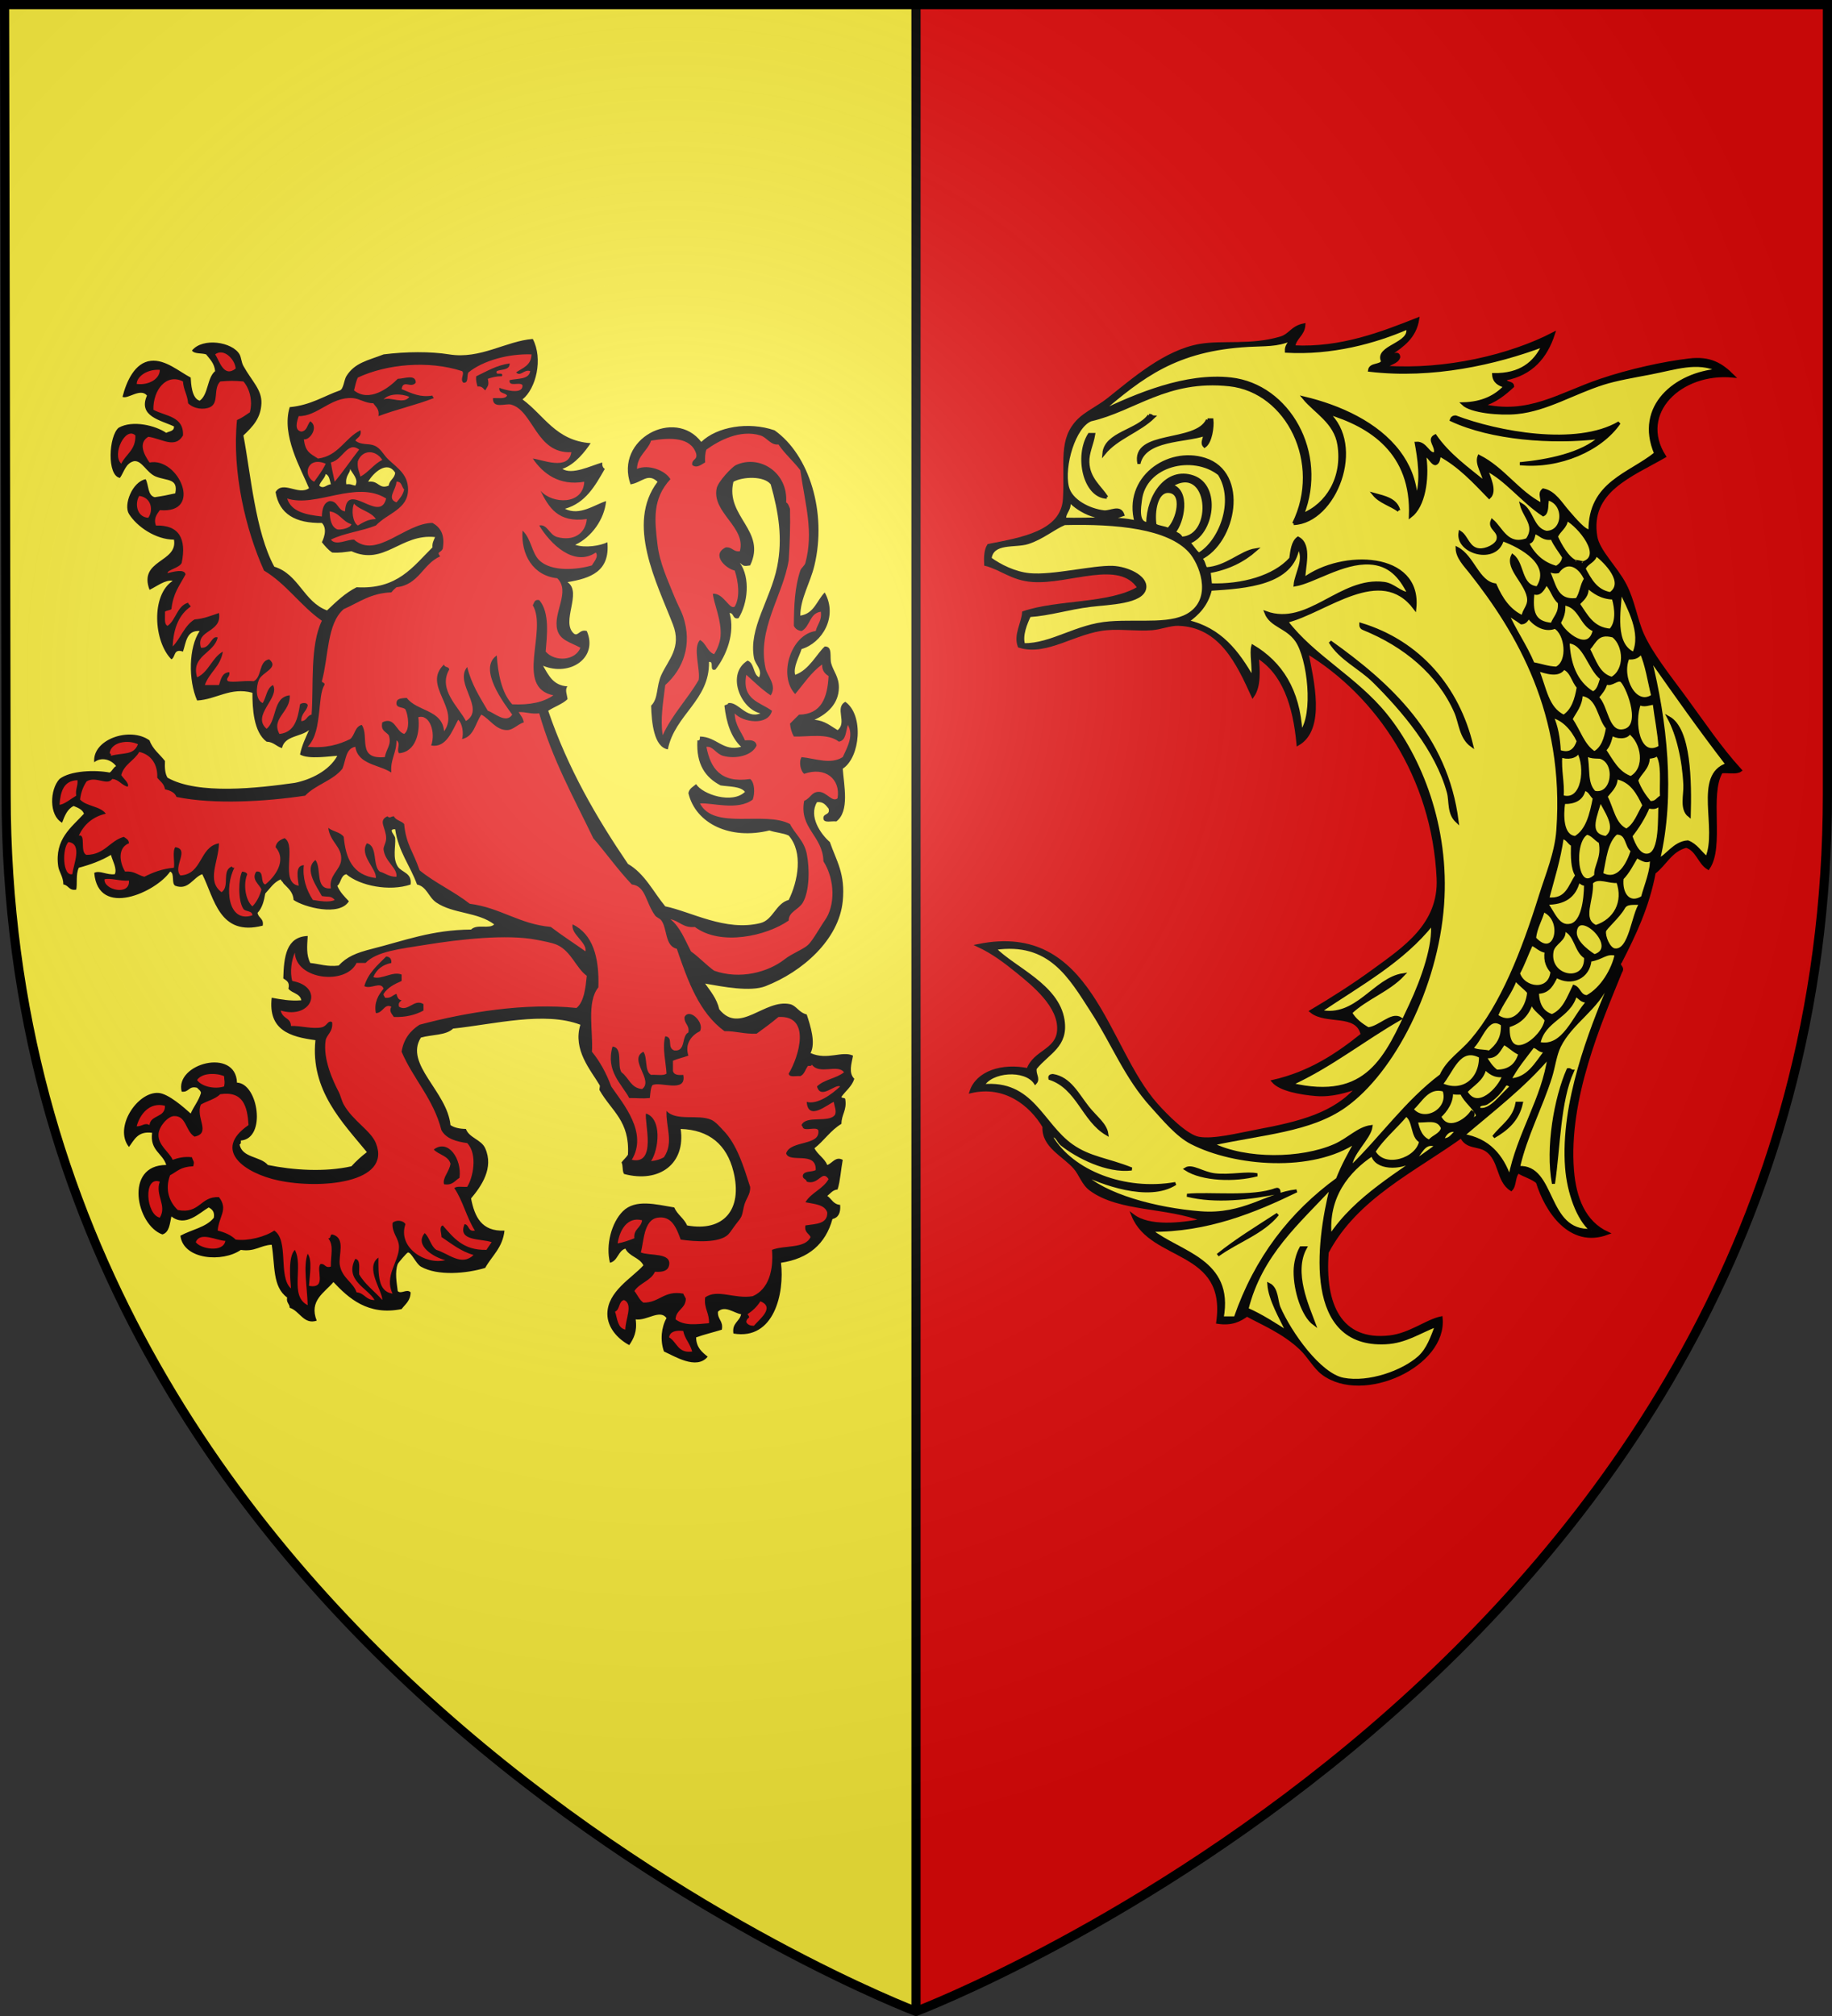 <?xml version="1.0" encoding="utf-8"?>
<!-- Generator: Adobe Illustrator 16.0.3, SVG Export Plug-In . SVG Version: 6.00 Build 0)  -->
<svg version="1.1" xmlns="http://www.w3.org/2000/svg" width="600px" height="660px">
<rect width="100%" height="100%" fill="#333333" stroke="none"/>
<path fill="#E20909" d="M300,658.5c0,0,298.5-113.051,298.5-398.5V1.5H1.5L2,260C2,545.448,300,658.5,300,658.5z"/>
<path fill="#FCEF3C" d="M1.5,1.5L2,260c0,285.448,298,398.5,298,398.5V1.5H1.5z"/>
<path stroke="#000" stroke-width="3" d="M300,1.5v657"/>
<g>
	<path fill="#E20909" d="M178.736,216.135c-4.01-1.846-2.414,4.709,0.313,8.044c5.834,3.354,4.959,4.959-1.021,8.896
		c8.314,31.213,28.746,53.003,33.255,57.759c5.217,5.822,7.497,8.322,18.815,11.96c27.14,6.653,33.797-9.088,33.39-19.345
		c-3-24.75-27.25-5.44-36-21c3.952-0.267,16.824,1.149,17.563-3.375c0.374-2.289-15.5-2.313-14.688-15.5
		c1.223-1.138,12,5.563,13.625,1.25c0.749-1.988-7.616-10.708-4.75-12.5c2.101-1.313,8.625,5.5,11.125,1.313
		c0.938-1.572-10.438-4.375-6.438-14.25c1.401-0.943,6.332,6.358,7.688,5.313c0.819-0.631-1.762-5.236-2.958-12.25
		c-1.109-6.498,9.333-23,8.833-39c-0.521-16.662-7.945-19.226-10.5-19.167c-7.167,0.167-9.736,3.409-9.667,6
		c0.167,6.167,14.038,21.512,3.167,23.167c3.845,5.998,4.167,19.333-3,16c1.167,4.667-0.333,21.667-6,15
		c0.833,10.333-11.568,21.074-14,29c-9-13.167,5.833-28.5,6-34c0.142-4.667-10.125-23.302-11-37c-0.229-3.579,1.167-10,4.333-14.833
		c-1.833-2.5-4.167-2.167-9.417-2.333c-0.083-11.083,9-17.75,22.333-9.167c5.083-3.167,9.84-5.56,16.083-5.583
		c6.699-0.025,20.667,10.104,20.667,29.917c0,19.232-5.417,24.25-5.333,32.167c1.462,2.345,5.188-1.89,8.083-4.583
		c0.333,3.75,0.601,7.869-1.783,9.183c-5.717,3.151-9.138,9.528-8.051,15.151c4.583-0.917,6.587-3.402,10.25-6.75
		c5.5,7.667,2.5,14.167-4.833,20.75c1.858,3.459,11.5,8.333,12.678-2.167c4.905,7-0.428,14.75-3.762,17.5
		c1.5,3.083,3.917,11.333,0.259,11.264c-5.992-0.114-5.042-4.43-8.009-0.764c-4.25,5.25,8.553,21.125,8.5,28.25
		c-0.167,22.5-24.333,36.167-46,30c3.5,8,8.5,20.998,21.125,12.998c11.05-7.145,16.542,2.168,14.208,12.32
		c9.667,1.682,18.5,2.182,10.667,12.516c1.667,6.63-0.273,9.064-6.833,15c-3.5,3.166-2.5,3.666,1.5,9.166
		c1.883,2.589,6.002,3.029,0.667,8.834c5.168,5.592-0.833,17.5-15,20c-1.059,6.396-1.048,16.713-3.833,19.666
		c-8.333,8.834-8.5,2.5-7-1.875c-9.875-5.25-11.904-1.81-9.5,5c-6.357,1.657-10,1.125-6.125,9.75c-4.25,0.395-13,0.069-8.75-12.479
		c0.5-3.521-15.375-5.646-13.875,6.854c-2.375-2.25-8.625-6.854-4.5-11.5c4.938-5.813,8.455-9.012,13.25-13.5
		c-8.25-1.375-4.125-8.125-12.375-4.25c-3.875-10,10.125-17.25,19.409-9.372c8.716,7.497,15.653,3.31,20.278-3.94
		c2.313-4.5,1.188-31-20.563-27.438c1.125,12.375-8.25,16.063-16.188,12.063c9.125-8.75-16.313-31.125-13.313-45.125
		c-7.313-7.438-54.188-0.875-57.25,5.813c-3.333,6.834,8.5,14.5,11.839,28.834c12.661,3.834,12.599,11.479,7.161,20.541
		c-2.625,4.625,3.313,13.313,9.383,14.377c2.902,0.607-11.883,19.498-29.195,4.373c-3.75,1.875-6.375,9-3.938,14.938
		c-2.246,5.027-11.063,4.563-20.625-5.938c-3.688,4.063-6.5,4.563-7.313,11.313c-7.629-3.09-11.746-12.438-12.299-23.57
		c-19.889,5.509-25.389,5.57-26.889,0.259c2.718-4.187,11-1.938,7.625-11.625c-5.813,0.125-9.313,5.938-11.75,3.563
		c-2.875-2.875-3.688-2.063-5.515,2.133c-6.673-0.008-10.048-15.258,3.702-18.633c-1.343-0.905-6.313-7.375-5.938-8.75
		c0.75-3.938-4-3.625-7.125-2.188c-0.063-2.482-2.625-3.875,2.063-8.125c5.313-4,9.612-1.459,17.125,3.875
		c6.688-11.063,2.875-10.75-1.063-12.438c3.459-5.038,12.313-5.75,13.75,0.313c0.563,2.625,5.125,3.188,6.313,7.438
		c2.063,9.5-3.5,9-4,12.188c-3.438,11.188,31.625,14,40.188,8.396c4.563-3.332,4.621-6.394,0-11.1
		c-0.806-0.821-15.688-12.296-12.875-32.107c-6.875-1.563-13.125,0.75-14.188-8.625c3.625-0.25,4.438-1.313,8.5-2.25
		c1.688-6.063-10.75-3.875-2.875-18.063c2.875,6.563,9.063,9.938,13.678,7.511c17.009-10.947,41.038-10.856,57.593-14.468
		c-15.021-6.667-28.504-11.213-31.254-16.963c-2.563-5.188-5.642-17.579-8.207-17.116c-2.06,2.6-2.56,12.412,3.815,18.162
		c-6.057,3.351-13.361,0.798-19.875-2.375c-1.688,2.125-5.313,2.813-0.313,10.313c-14.25,4.688-15.966-6.076-19.625-8.875
		c-7.063,4.5-8.901,12.427-9,14.063c-6.813,3.625-10.938-4.188-16.688-16.25c-2.438,2.375-5.171,3.357-7.938,4.75
		c-2.122-1.677-0.563-2.375-2.188-4.188c-27.063,15.75-24.375,1.688-20.863,2.164c2.805,0.396,5.118-0.604,0.805-7.979
		c-9.5,3.25-11.188,3.5-12.884,8.919c-5.054-1.169-6.179-12.669,5.571-21.169c-3.5-4.688-5.125-4.125-10.601-1.938
		c-2.649-9.813,6.539-12.438,17.664-10.625c2,0.25,5.625-3.875-2.379-7.096c8.816-12.967,16.379,1.283,20.795,8.783
		c5.667,8.5,53.917,7.917,57.333-9.417c-3.668-0.244-5.75,0.083-12.167-0.167c0.538-2.119,1.525-5.197,2.167-8.167
		c-5.917,0.833-6.202,3.448-10.417,4.583c-5.5,1.417-7.943-5.975-8.25-16.167c-2.194-3.368-10.756-1.016-17.917,1.75
		c-1.918-5.997-3.25-14.667,0.917-22.333c-6.361-1.064-6.393,3.564-10.25,8c-2.591-4.372-6.5-15.25,2.583-25.083
		c-3.583,0.667-5.664-0.268-8.75,2.167c1.221-6.145,10.417-8.167,8.417-13.583c-1.832-3.665-7.332-3.415-10.582-5.582
		c-6.417-4.167-5.5-9.417-1.167-12.417c1,4.417,9.083,8.25,11.926,2.251c-1.259-9.168-8.509-7.168-11.259-10.251
		c-3.909-4.513-5.378,0.891-8.917,2.417c-3.083-8.333,1.667-15.167,5.917-14c8.25,2.917,13.19,4.961,13.75-0.333
		c-3.716-3.612-10.833-0.917-8.917-11.5c-6.75,1-9-1.083-2.788-7.08c3.698-2.692,14.288,0.497,14.955,3.997
		c1.333,7.25,5.667,10.583,7.833,5.25c2.25-6.833,4.833-13.417-4-15.75c2.5-0.637,7.212-3.316,12.462,2.839
		c2.864,8.643,11.96,15.169,1.459,22.023c-1.636,9.781,1.75,22.753,5.178,36.144c3.135,10.969,12.577,20.196,23.118,26.283
		c7.73-9.48,22.024-6.125,33.547-18.961c6.387-8.168,0.146-10.064-3.501-8.168c-12.106,5.396-14.293,6.271-28.15,5.104
		c-3.213-1.358-1.458-3.063-2.625-9.043c-7.2,0.148-15.46-3.646-14.071-9.739c8.091,2.301,25.173-2.333,34.946-0.583
		c5.525-5.722,0.42-13.599-7.893-2.951c-1.727,2.212-4.667-4.521-4.667-4.521s-3.059,3.695-4.229,5.834
		c-1.313,0.292-4.084-4.667-4.084-4.667s-1.628,4.296-4.667,5.25c-2.941-6.671-7.876-13.856-6.126-24.211
		c4.311-0.765,7.593-1.582,15.169-5.542c7.001-3.938-0.292-7.292,14.585-10.501c15.023-2.771,19.678,0.207,27.988-0.348
		c8.223-2.188,16.773-5.359,19.998-5.925c1.75,3.5,3.646,10.21-5.105,18.669c7.949,4.158,10.21,16.481,19.69,14.877
		c0.292,2.188,1.313,7.002-9.189,6.71c3.87,4.195,9.481,3.063,14.44,2.625c1.141,3.897-5.12,11.864-11.355,8.878
		c1.145,2.937,5.521,6.689,14,2.089c1.389,1.146-4.177,9.262-10.5,12c2.313,1.339,4.62,3.92,12,1
		c0.021,3.455-2.321,9.027-13.324,10.455c4.99,5.546-5.51,19.545,7.324,19.545C193.488,216.601,182.746,217.98,178.736,216.135z"/>
	<path d="M86.884,292.509c-0.435,2.514-1.059,4.84-2.527,6.32c0.219,1.745,2.126,1.804,1.685,4.211
		c-14.202,3.646-15.817-8.876-19.798-16.848c-3.003,1.055-4.521,5.407-8.845,3.791c-1.347-0.763-0.103-4.109-1.684-4.638
		c-4.529,6.664-23.545,15.428-24.852,0.421c1.834-0.955,4.132,0.796,6.74,0.426c0.812-1.815-0.78-4.439-1.264-6.318
		c-3.069,1.845-6.648,3.179-10.529,4.211c-1.048,2.205-0.423,5.258-0.843,7.162c-2.407,0.438-2.466-1.466-4.212-1.688
		c-0.02-2.507-1.434-4.163-1.685-5.896c-1.294-8.948,4.374-12.828,8.424-17.271c-0.533-1.432-1.989-1.938-3.369-2.523
		c-2.1,0.986-2.94,3.234-3.791,5.476c-4.346-2.4-4.047-10.885-0.843-14.322c3.534-2.769,11.713-3.021,16.427-2.104
		c0.879-0.525,1.156-1.653,2.106-2.106c-1.608-2.163-4.831-3.134-7.16-1.264c-0.727-7.511,11.731-11.779,18.112-7.16
		c1.024,2.908,3.346,4.52,5.054,6.739c-0.119,2.226,0.024,4.188,0.842,5.475c10,5.695,29.85,3.369,41.7,1.688
		c5.122-1.024,11.23-3.938,13.9-8.847c-2.242,0.063-9.346,1.268-12.216-0.423c0.613-3.036,1.837-5.464,2.948-8.003
		c-2.683,2.231-8.008,1.82-8.845,5.897c-1.86-0.526-2.744-2.029-5.054-2.106c-4.261-3.177-4.633-10.844-4.633-16.006
		c-7.17-1.974-11.833,2.206-18.112,2.527c-2.94-6.655-2.785-17.495,0.842-22.745c-4.353-0.282-4.44,3.702-5.475,6.739
		c-3.194-1.09-2.38,1.833-3.791,2.523c-5.779-5.778-6.784-20.926,0.421-25.689c-2.332-0.499-5.375,1.919-7.582,2.944
		c-3.725-9.935,9.335-8.886,8.003-16.427c-5.999-0.039-12.14-4.248-14.742-8.424c-1.854-2.977,1.103-10.548,5.476-11.374
		c1.032,1.916,0.596,5.301,2.948,5.896c2.34-0.324,4.573-0.762,6.739-1.264c1.008-4.958-2.675-4.032-6.318-5.476
		c-3.084-1.225-4.531-5.328-7.161-5.058c-2.749,0.621-3.249,3.49-4.632,5.479c-4.318-0.672-3.713-13.748-0.422-16.427
		c4.602-2.608,12.141-0.684,15.585,1.685c0.962-0.582,2.628-0.461,2.527-2.104c-4.309-2.053-11.857-3.281-8.845-10.108
		c-2.114-2.617-6.286,1.288-8.003,0.421c1.287-5.14,4.06-11.229,9.266-11.793c4.751-0.515,9.151,3.428,13.057,5.475
		c0.127,1.94,0.301,6.827,2.948,7.582c2.88-2.032,2.37-7.459,5.055-9.688c-0.245-2.563-1.717-3.9-2.949-5.479
		c-1.469-0.491-3.862-0.065-4.633-1.263c3.506-4.348,13.234-2.838,15.585,1.263c0.571,0.999,0.559,2.521,1.263,3.791
		c2.752,4.969,6.061,7.727,5.898,12.219c-0.18,4.906-2.897,7.688-5.898,10.526c2.404,12.64,3.895,31.538,10.109,42.964
		c8.06,2.474,9.585,11.479,17.271,14.32c2.973-2.784,5.859-5.653,9.687-7.582c13.423,0.786,18.487-6.785,24.851-13.056
		c-0.139-1.545,0.469-2.341,0.843-3.371c-11.261-1.188-16.564,9.494-27.379,4.634c-2.002,0.244-3.884,0.609-6.318,0.421
		c-1.349-0.896-2.36-2.134-3.369-3.37c0.259-0.557,2.11-4.206,0-6.313c-8.58,0.152-13.982-2.868-15.164-10.109
		c2.389-3.964,7.458,1.235,10.951-1.264c-2.613-6.356-9.15-17.322-6.317-26.536c6.949-0.647,11.272-3.71,16.427-5.478
		c1.195-0.407,1.373-3.438,2.106-4.635c2.726-4.451,7.036-5.146,12.215-7.161c7.395-0.928,15.35-0.987,21.482,0
		c10.261,1.661,18.538-4.361,27.378-5.054c3.426,6.521,1.082,16.229-3.37,19.797c7.059,5.156,10.911,13.521,22.324,14.321
		c-1.696,2.55-5.058,6.99-9.266,8.424c3.236,2.041,9.166-0.983,13.058-2.104c-0.064,1.046,0.217,1.748,0.842,2.104
		c-3.17,5.536-6.266,11.146-13.058,13.062c4.819,2.398,9.614-1.305,13.479-2.527c-0.548,5.929-4.731,11.821-10.109,14.32
		c3.208,1.096,8.185,0.325,10.53-0.846c0.916,9.621-5.601,11.813-13.057,13.062c4.946,3.384-2.315,13.033,2.106,16.848
		c1.348,1.042,1.868-1.562,4.212-0.842c3.816,8.83-5.582,15.008-14.321,11.372c1.795,3.118,3.34,6.488,8.003,6.739
		c-0.988,1.108-0.071,2.87,0,4.212c-1.731,1.639-4.294,2.443-6.318,3.791c6.472,18.938,15.825,35.001,26.115,50.125
		c5.511,3.189,8.277,9.133,12.214,13.896c8.355,1.689,19.748,8.328,31.17,5.476c4.171-1.041,4.983-6.42,9.267-7.578
		c3.053-6.205,4.772-15.604,0-21.063c-1.796-0.871-4.364-0.971-6.318-1.684c-12.786,3.175-24.168-2.186-26.537-12.216
		c0.277-1.552,1.554-2.102,2.528-2.949c2.125,3.396,11.863,6.578,16.006,2.524c-1.514-1.854-5.08-1.656-8.003-2.104
		c-4.887-2.554-8.051-6.831-7.582-14.741c0.899,0.197,0.802-0.602,0.843-1.264c5.549,0.101,7.474,4.997,13.478,3.37
		c-3.256-3.063-4.841-7.795-5.476-13.479c0.34-0.359,1.154-0.251,1.264-0.843c3.345-0.506,5.803,5.282,10.53,3.37
		c-6.588-1.49-11.262-12.952-4.212-17.271c2.294,0.795,1.726,4.452,3.791,5.479c1.131-2.607-1.265-4.116-1.685-6.317
		c-1.861-9.751,5.416-19.104,7.582-29.906c1.86-9.266,0.482-17.751-2.106-26.957c-2.143-2.782-9.076-2.589-12.215-0.842
		c-2.757,11.409,10.975,15.967,5.476,27.378c-2.132,0.346-2.124,0.223-3.37-0.843c3.499,4.898,2.601,13.291-0.422,18.112
		c-2.052,0.509-1.414-1.673-2.948-1.688c1.904,6.477-1.043,13.992-4.634,18.533c-2.204,0.66-0.268-2.816-2.105-2.524
		c0.251,12.628-11.169,17.18-13.478,28.644c-4.56-0.819-5.311-8.752-5.476-14.32c2.44-2.349,1.616-6.293,3.369-10.105
		c2.264-4.932,6.685-8.937,3.791-16.432c-5.296-13.714-15.484-32.978-5.055-46.754c-3.178-3.058-5.081,0.234-8.845,0.846
		c-5.284-14.896,14.537-25.173,23.167-13.899c5.145-4.981,15.443-6.742,24.009-3.792c11.387,8.042,17.191,26.888,13.057,44.228
		c-1.367,5.734-4.603,10.804-4.632,16.431c4.532-0.662,5.415-4.978,8.003-7.582c4.437,7.984-0.898,16.563-7.582,18.53
		c-0.787,2.513-2.779,5.84-2.107,8.428c4.526-1.517,7.224-7.099,9.689-9.271c2.68-0.104,1.58,3.461,2.105,5.479
		c0.682,2.622,2.567,4.418,2.527,8.002c-0.057,5.256-3.752,8.556-8.003,10.526c3.401,0.25,5.277,2.025,7.582,3.371
		c3.222-2.462-1.071-7.312,2.527-9.267c6.132,4.298,4.92,18.184-0.842,21.903c0.387,5.426,2.314,13.958-2.106,17.27
		c-1.46-0.225-3.995,0.625-4.212-0.843c-0.29-1.978,2.32-1.05,1.685-3.37c-0.909-1.057-1.601-2.33-3.791-2.105
		c-2.807,4.663,1.165,10.417,4.212,13.061c2.139,6.188,5.116,10.337,4.212,19.375c-1.261,12.604-13.207,23.104-25.273,27.8
		c-4.974,1.936-13.867,0.208-19.797-0.842c1.803,2.55,3.818,4.888,4.634,8.424c6.739,8.377,14.794-3.494,23.166-1.688
		c2.099,0.453,2.799,2.689,5.476,3.369c1.27,3.85,2.987,9.284,1.263,12.641c5.454,2.467,10.346-0.85,13.901,0.842
		c-0.508,2.71-1.517,5.653,0.421,7.582c-0.813,2.557-2.821,3.918-4.212,5.896c0.095,0.606,1.257,0.147,1.263,0.845
		c0.547,3.637-1.26,4.918-1.263,8.004c-3.524,2.093-5.693,5.539-8.846,8.003c1.106,2.123,3.249,3.211,4.213,5.476
		c1.696-0.617,2.735-2.95,5.054-1.686c-0.604,3.188-0.784,6.798-1.685,9.688c-1.653,0.172-2.329,1.321-3.369,2.106
		c1.41,0.975,1.984,2.789,4.211,2.944c0.213,2.604-0.582,4.191-2.526,4.638c-2.242,8.146-7.817,12.963-16.85,14.317
		c1.183,9.8-2.175,25.475-15.584,23.166c-0.533-3.479,2.023-3.875,2.527-6.314c-2.334-0.371-5.305-3.03-7.581-0.845
		c-0.217,2.604,1.818,2.953,1.263,5.896c-2.78,0.871-5.747,1.554-8.424,2.527c0.047,3.319,1.93,4.81,3.79,6.314
		c-3.692,4.515-11.063-0.31-14.321-1.684c-1.316-3.73-0.841-8.026,0.842-10.951c-2.188-3.009-6.395,0.953-10.108,0.421
		c0.559,4.068-0.691,6.328-2.106,8.424c-3.898-2.089-7.118-5.804-7.161-10.106c-0.074-7.504,8.183-11.914,11.795-16.007
		c-1.222-2.567-4.702-2.883-5.897-5.479c-2.474,0.757-2.428,4.031-5.055,4.634c-1.458-5.9,0.55-13.182,4.212-16.848
		c4.118-4.124,10.906-2.236,16.848-1.265c0.999,2.372,3.199,3.541,4.212,5.896c11.881,2.157,18.298-5.091,15.164-17.688
		c-2.171-8.729-7.911-13.615-17.27-13.9c1.66,11.373-6.941,17.823-18.533,14.742c-0.665-0.879-0.292-2.797-0.842-3.79
		c0.648-0.896,1.519-1.569,2.106-2.528c0.615-11.092-5.332-14.188-9.267-21.06c-0.241-0.423,0.246-1.271,0-1.688
		c-2.923-4.95-8.87-11.548-6.318-19.796c-11.718-4.47-28.117-0.174-41.699,1.265c-2.237,2.259-7.056,1.932-10.531,2.947
		c-5.506,8.713,8.646,17.657,9.688,28.646c1.258,0.848,2.972,1.236,5.054,1.264c1.09,2.963,5.035,3.45,6.318,6.318
		c2.9,6.479-1.254,12.404-4.633,16.427c1.172,5.989,3.433,10.889,10.952,10.53c-0.586,5.592-4.111,8.245-6.319,12.216
		c-6.07,1.843-15.539,2.725-21.06-0.422c-1.553-0.888-3.125-4.664-4.213-4.636c-0.366,0.014-3.222,3.397-3.369,3.791
		c-1.005,2.68-0.336,6.133,0,8.848c1.032,1.133,3.019-0.872,4.212,0.421c-0.025,2.783-1.749,3.868-2.948,5.476
		c-11.036,2.229-17.384-3.598-22.325-8.845c-2.891,3.463-8.098,6.063-5.475,12.637c-4.248,1.413-5.616-3.25-8.845-4.213
		c-0.024-1.38-1.198-1.606-0.842-3.37c-4.85-3.521-3.918-10.414-5.055-17.269c-3.756,0.175-5.473,2.39-10.109,1.684
		c-5.915,4.144-18.792,3.294-19.796-4.632c3.601-2.015,8.492-2.74,10.951-5.896c0.323-2.013-0.595-2.774-1.685-3.37
		c-3.095,1.806-7.599,6.57-12.214,2.945c-0.533,2.415-0.669,5.229-2.948,5.898c-8.542-3.028-12.65-22.738,1.263-22.746
		c-1.167-3.889-5.416-4.693-4.634-10.531c-4.702-0.632-5.825,2.318-7.581,4.638c-5.084-6.341,2.782-18.188,9.687-17.691
		c3.238,0.232,8.402,4.819,10.531,6.739c1.014-2.355,2.607-4.132,3.369-6.739c-0.126-0.857-0.843-1.122-1.263-1.688
		c-2.845-0.736-2.61,1.604-5.055,1.267c-2.363-9.188,17.735-14.529,18.112-2.949c6.959,0.227,9.735,18.294,1.263,18.955
		c0.036,0.598,0.07,1.193-0.421,1.264c0.855,4.48,6.835,3.835,9.266,6.739c8.307,1.712,18.749,2.387,27.378,0.421
		c1.533-1.698,3.229-3.229,5.055-4.633c-7.846-9.585-18.576-20.234-16.848-36.646c-8.302-1.104-15.545-3.27-14.321-13.897
		c2.972,0.538,5.886,1.133,9.687,0.842c-0.378-2.288-3.071-2.265-4.211-3.791c0.541-2.226-0.69-2.679-1.685-3.37
		c0.192-7.105,0.96-13.641,8.003-13.896c-0.215,3.361-0.502,6.243,0.843,8.846c3.079,0.29,5.438,1.299,9.266,0.842
		c2.745-2.91,5.735-4.16,10.951-5.476c10.738-2.705,19.512-6.205,32.434-6.318c2.005-1.941,5.871-0.044,7.582-1.685
		c-5.396-4.12-13.468-3.425-18.954-7.161c-2.63-1.789-3.068-5.183-6.319-5.896c-2.226-6.196-6.111-10.735-7.16-18.11
		c-2.51-0.072-0.092,1.836,0,2.948c0.222,2.701-0.942,6.356,0.842,9.266c1.342,2.028,4.729,2.01,4.213,5.896
		c-6.922,2.356-16.593,0.43-21.061-3.368c-1.853,0.393-1.667,2.824-2.949,3.79c0.866,2.082,2.364,3.531,3.791,5.055
		c-3.063,5.066-14.661,1.95-18.112-0.421c-0.176-2.773-1.949-3.947-3.37-5.478c-0.148-0.555-0.74-0.662-0.842-1.265
		C89.667,288.834,88.455,290.852,86.884,292.509 M70.457,116.019c1.444,2.082,2.775,7.766,6.738,4.637
		C76.936,117.546,73.223,113.865,70.457,116.019 M153.436,121.916c-0.702,0.984,0.225,3.595-1.685,3.37
		c-1.228-1.078,0.549-2.976-0.421-3.792c-11.08-3.589-24.694-2.285-34.118,2.104c-0.63,1.195-0.878,2.773-1.263,4.213
		c4.964,4.002,11.316-0.73,14.321-3.792c1.853,0.015,5.972-1.682,5.896,1.268c-1.57,1.996-4.153-1.186-4.632,2.104
		c3.601,1.502,6.153,2.774,10.108,2.107c-0.002,0.422,0.341,0.501,0.421,0.843c-5.768,2.234-12.297,3.708-18.111,5.896
		c0.378-2.348-0.921-3.015-1.685-4.215c-2.607,0.014-4.51-1.529-6.739-1.685c-7.195-0.494-11.517,6-17.691,5.896
		c-0.586,1.648-1.533,4.67,0.842,5.057c1.927-0.184,1.931-2.283,2.95-3.371c2.871,1.886-0.176,6.309-2.106,5.896
		c0.48,4.104,1.972,4.62,4.632,6.317c6.811-0.911,8.729-6.715,13.901-9.267c0.432,2.115-1.061,2.31-1.685,3.371
		c2.049,1.645,4.138,0.758,6.317,1.684c2.107,0.895,2.871,3.021,4.634,4.633c3.172,2.901,6.301,4.937,6.317,9.688
		c0.021,6.521-6.738,7.745-10.53,11.794c-4.595,1.861-10.446,2.47-14.742,4.633c1.663,2.147,5.257-0.104,7.582,0
		c7.382,6.468,16.63-5.384,25.693-5.477c2.509,1.423,4.157,3.704,3.37,8.426c-0.675,1.508-2.187,0.921-0.842,2.523
		c-5.688,2.455-6.956,9.331-14.321,10.108c-0.627,0.496-1.189,1.057-1.685,1.685c-6.787,0.233-10.69,3.353-15.584,5.479
		c-5.551,4.7-4.945,15.553-7.16,23.588c0.037,0.664,1.074,0.33,0.842,1.263c-1.193,1.813-1.35,5.49-1.684,8.424
		c-0.561,4.898-1.073,8.812-3.792,11.796c6.02,0.548,10.22-0.729,13.9-2.524c1.554-1.255,1.504-4.113,3.791-4.634
		c2.588,3.761-1.721,11.429,7.582,10.527c0.401-2.756,2.335-4.03,1.263-7.16c-0.921-1.185-2.757-1.452-2.106-4.213
		c4.081-2.027,4.474,3.049,7.161,3.791c1.944-1.409,1.351-5.987,0.421-8.003c-0.76-0.925-3.042-0.327-2.948-2.104
		c0.043-1.645,1.829-1.54,3.369-1.688c3.288,4.438,11.646,3.8,12.216,10.951c5.441-7.551-7.298-15.042,0-21.901
		c0.04,1.083,1.644,0.604,1.684,1.686c-3.776,6.515,3.151,12.32,5.475,16.848c6.608-4.058-3.98-12.373,0.421-17.688
		c1.377,5.644,4.151,9.891,6.74,14.317c2.174,0.682,5.986,4.386,8.003,1.268c-2.56-3.548-11.378-15.036-5.055-19.376
		c0.363,5.753,1.544,12.244,5.055,16.005c5.754,0.28,10.263-0.689,13.479-2.948c-12.783-2.603-1.845-21.099-6.74-29.48
		c0.476-0.788,0.499-2.029,2.106-1.688c3.512,4.031,2.529,11.7,2.106,16.848c2.968,3.456,9.749,3.031,11.373-1.263
		c-3.282-1.795-6.675-2.415-7.582-5.896c-1.452-5.57,4.442-12.542,0-16.852c-7.9-0.806-11.93-7.725-11.373-15.585
		c2.859,2.589,2.963,7.227,5.476,9.688c4.051,3.976,12.734,3.066,17.269,1.685c0.598-1.145,2.271-2.795,1.265-4.213
		c-7.156,4.826-14.907-2.806-18.534-8.845c2.678-0.542,3.258,3.08,5.897,3.791c5.157,1.389,9.22-0.934,9.688-5.897
		c-9.447,1.308-12.456-3.83-15.164-9.266c3.824,4.392,13.963,4.781,14.322-2.948c-8.23,1.45-13.586-2.752-16.849-7.582
		c2.983,0.284,11.672,4.135,12.637-2.104c-11.578,0.627-12.47-13.677-19.797-15.585c-1.727-0.45-6.049,1.542-5.897-2.105
		c1.722-0.102,4.06,0.41,4.633-0.843c-0.661-1.024-2.784-0.586-2.527-2.527c1.296,0.507,7.761,2.518,7.581-0.842
		c-0.685-1.282-4.668,0.737-4.211-1.687c2.633-0.597,6.329-0.132,6.739-2.947c-2.116-0.69-3.07,1.957-4.634,0.421
		c2.18-1.474,4.997-2.305,5.055-5.896C166.547,115.74,158.204,118.057,153.436,121.916 M44.765,125.707
		c3.941,0.479,7.578-1.621,7.581-4.633C48.225,120.795,44.781,123.266,44.765,125.707 M54.874,187.625
		c1.718-0.359,5.538-1.541,5.896,0.421c-2.195,4.073-3.986,6.011-4.632,11.373c-0.553,0.429-1.553,0.412-2.106,0.842
		c0.104,1.726-0.41,4.063,0.842,4.633c2.824-1.945,3.05-6.498,6.739-7.582c0.102,0.604,0.694,0.711,0.842,1.268
		c-3.749,2.565-5.655,6.979-5.896,13.057c2.652-2.683,3.811-6.854,7.16-8.845c3.129-0.241,5.476-1.263,8.002-2.106
		c1.085,6.635-7.779,5.316-5.896,11.373c3.105,0.35,3.321-4.138,5.475-3.37c-1.122,5.221-8.888,5.969-6.738,13.061
		c3.839-1.777,4.833-6.399,8.424-8.424c-0.743,4.875-4.444,6.789-5.897,10.948h4.633c0.625-1.899,0.985-4.066,3.37-4.212
		c0.358,1.595-1.399,1.979-0.421,2.948c1.924,0.501,4.675-0.254,8.424,0c2.744-1.328,1.574-6.57,5.055-7.161
		c3.455,2.774-2.37,4.244-3.371,6.74c-0.896,2.238-1.207,6.481,1.264,7.581c1.191-1.898,1.287-4.89,3.369-5.896
		c2.361,4.221-7.176,9.869-2.106,14.32c3.467-2.711,1.951-10.405,7.582-10.951c0.37,5.397-6.217,7.474-3.369,12.64
		c4.97-0.509,6.018-4.937,6.739-9.688c0.54-0.578,2.518-0.732,2.527,0.422c-0.445,1.942-2.193,2.581-2.106,5.056
		c1.816-0.011,1.8-1.853,3.37-2.104c0.72-9.655-0.595-22.595,3.37-30.749c-6.949-4.845-11.574-12.014-18.955-16.428
		c-5.966-13.228-10.544-32.313-8.845-49.281c1.589-0.658,2.852-1.64,4.212-2.527c1.035-3.954-0.176-7.875-2.107-10.104
		c-3.166-0.258-4.414-0.258-7.58,0c-2.421,2.341-0.305,7.021-3.371,8.424c-2.032,0.927-5.236,0.591-7.16-1.264
		c-0.207-2.742-1.511-4.391-1.685-7.16c-5.372-2.738-9.834,2.688-9.688,9.266c3.9,2.138,10.014,2.063,9.688,8.424
		c-2.625,4.481-7.05,0.973-11.372,0.422c-3.422,2.097-1.308,5.956,0.421,8.427c9.5-1.857,17.779,16.893,3.369,15.585
		c-1.024,1.435-2.129,2.827-1.263,5.055c7.566-0.249,10.05,4.313,8.424,12.214C58.789,185.933,54.8,186.555,54.874,187.625
		 M125.637,130.762c2.282-0.957,6.569,1.774,8.424-0.843C131.427,128.787,127.34,128.792,125.637,130.762 M39.711,151.822
		c1.496-3.139,4.778-4.487,4.632-9.27C41.155,139.486,36.521,148.689,39.711,151.822 M260.001,204.894
		c0.015-6.675,0.311-12.729,2.107-18.108c0.292-0.878,1.431-1.57,1.684-2.528c2.705-10.263,0.006-18.623-1.684-30.326
		c-2.256-2.938-5.059-5.332-7.161-8.424c-2.533,0.321-3.728-2.28-5.897-2.949c-6.673-2.056-13.635,1.694-17.691,4.635
		c-0.437,1.107-0.503,2.588-0.421,4.214c-1.104,0.521-2.674,2.071-4.212,0.843c-0.341-2.026,1.847-1.521,1.263-3.791
		c-1.781-5.353-8.325-5.26-14.742-4.212c-1.185,3.445-4.467,4.8-4.634,9.266c3.671-1.606,9.223,0.421,10.952,3.369
		c-5.905,6.366-5.214,13.21-4.213,21.482c0.735,6.063,3.35,11.549,5.476,16.848c1.198,2.986,2.246,4.613,2.949,6.739
		c2.999,9.074,0,17.078-5.898,22.321c-0.724,5.748-1.652,11.229-0.842,16.431c3.144-6.826,8.129-11.812,11.794-18.111
		c0.576-3.691-2.022-10.521,0.422-13.058c2.034,1.055,2.351,3.822,4.633,4.633c1.061-1.642,1.965-3.946,2.105-5.897
		c0.381-5.253-2.113-10.271-2.528-13.896c3.551-0.269,5.456,5.421,7.162,4.212c1.881-3.066,1.163-8.397,0-11.794
		c-3.039-0.702-7.762-5.235-2.949-7.581c2.184-0.219,2.402,1.527,4.633,1.263c2.171-7.914-9.278-12.657-7.581-20.64
		c0.459-2.166,4.977-6.965,6.318-7.581c7.738-3.559,17.103,2.43,16.427,12.215c0.719,0.404,0.923,1.323,1.263,2.104
		c0.14,5.896-0.087,11.426-0.421,16.85c-1.952,11.766-10.42,22.521-7.582,35.382c0.57,2.577,3.839,5.534,1.685,8.845
		c-2.961-1.95-5.403-4.425-8.003-6.735c-1.534,8.271,4.558,8.921,8.424,11.794c-1.31,5.021-9.568,3.779-12.214,0.843
		c0.123,3.947,2.16,5.98,3.369,8.845c2.06-0.233,3.61,0.04,3.791,1.688c-1.535,3.407-6.989,4.479-10.952,3.368
		c-2.425-0.684-3.288-3.243-5.475-2.946c1.334,6.947,4.617,11.949,14.321,10.527c1.485,1.054,1.623,4.706,0.843,6.738
		c-4.925,3.731-13.409,0.934-17.27,1.265c4.591,8.862,21.076,2.341,29.484,6.738c1.547,3.146,4.613,5.446,5.476,9.688
		c1.015,4.98,0.897,12.268-1.263,16.006c-1.386,2.396-4.685,2.974-4.634,5.896c-7.342,5.104-22.335,8.423-30.748,2.105
		c-3.907,0.396-5.027-1.994-8.003-2.528c3.21,2.547,4.762,6.752,6.738,10.531c2.697,1.938,4.905,4.362,7.583,6.319
		c8.459,2.986,17.654,0.531,23.167-3.795c2.361-1.854,6.004-3.172,7.582-4.635c1.579-1.463,4.11-6.104,5.476-8.002
		c3.489-4.854,3.388-13.396-0.422-19.375c-0.205-8.425-8.017-10.792-6.318-19.797c2.192-0.929,2.314-2.808,4.633-2.948
		c2.679-0.159,4.53,3.61,6.318,2.105c1.027-6.354-4.099-10.447-10.951-8.003c-1.114-0.868-1.865-3.816-0.842-5.476
		c4.529,0.463,9.524,2.518,13.478,0c1.878-3.935,3.518-7.198,1.685-10.53c-0.741,2.063-0.534,5.082-2.949,5.475
		c-3.698-2.915-10.06-1.531-14.742-1.684c-0.671-1.153-1.104-2.545-1.264-4.212c0.952-1.019,1.971-1.961,2.949-2.948
		c7.334-0.106,9.321-5.563,9.688-12.637c-1.205-0.765-2.183-1.747-2.107-3.79c-3.61,2.563-6.021,6.334-8.845,9.687
		c-5.673-6.063-1.399-19.514,6.739-20.639c0.482-2.188,2.047-3.29,1.685-6.319c-3.757,0.456-3.499,4.927-6.317,6.319
		C261.278,206.424,260.449,205.849,260.001,204.894 M108.361,151.401c0.346,2.183,0.796,4.26,1.263,6.315
		c2.797-3.381,5.292-7.063,8.003-10.531C113.76,144.25,112.244,150.621,108.361,151.401 M117.206,150.979
		c-0.297,2.268,0.481,3.452,0.843,5.059c2.717-1.495,4.358-4.066,7.161-5.479C122.987,147.178,118.718,147.118,117.206,150.979
		 M102.885,157.719c1.349-1.881,2.757-3.703,3.791-5.896C100.737,149.227,98.896,155.605,102.885,157.719 M120.576,157.719
		c3.564-0.506,3.425,2.594,6.74,1.267c0.234-1.872,1.922-2.289,2.106-4.215C126.82,150.506,122.146,154.884,120.576,157.719
		 M113.416,158.561c1.367-0.24,1.959,0.287,2.948,0.422c1.217-2.095-0.996-3.931-1.685-5.476
		C114.733,154.923,113.003,155.688,113.416,158.561 M104.571,158.98c1.421,1.302,2.398-0.4,3.79-0.422
		c-0.374-1.31-0.472-2.896-1.685-3.365C106.273,156.753,105.037,157.481,104.571,158.98 M129.843,164.458
		c1.063-1.183,2.105-2.387,2.527-4.212c-0.875-0.813-0.697-2.672-2.527-2.527C129.781,160.284,126.496,163.256,129.843,164.458
		 M94.041,163.196c1.374,4.381,6.183,5.326,11.372,5.896c0.08-2.448,0.579-4.477,2.527-5.054c2.846-0.037,2.585,3.031,5.055,3.369
		c0.555-10.506,11.397,4.298,13.478-4.211C116.552,157.032,103.551,166.304,94.041,163.196 M45.601,162.352
		c-1.485,2.361-0.908,6.91,2.949,7.161C50.228,167.254,49.728,162.892,45.601,162.352 M117.206,172.04
		c1.706-0.963,3.272-2.065,5.897-2.106c-1.583-2.485-5.27-2.873-7.16-5.055C114.997,167.083,115.535,171.087,117.206,172.04
		 M110.467,173.304c0.685,0.244,4.233-0.245,4.633-1.684c-2.955-0.837-3.825-3.757-7.16-4.213
		C108.059,170.096,108.483,172.48,110.467,173.304 M171.543,236.486c-2.124,0.688-3.449,2.501-5.476,2.523
		c-3.689,0.046-5.676-3.646-8.424-5.054c-1.983,2.79-2.375,7.171-6.318,8.003c0.577-1.83,0.124-5.169-1.264-6.319
		c-1.958,3.545-3.858,9.307-8.845,8.425c1.533-4.237-0.452-10.345-4.211-9.267c0.644,5.09-0.895,11.396-6.319,11.793
		c-0.947-1.216,0.727-3.172-0.842-4.211c0.061,4.133-2.047,6.095-1.685,10.53c-4.094-2.646-10.901-2.578-11.794-8.424
		c-3.224,0.563-3.071,4.51-4.212,7.156c-3.083,3.938-8.81,5.231-12.215,8.849c-12.647,1.896-29.722,2.978-42.122,0.422
		c-0.589-1.521-2.102-2.11-3.79-2.527c-0.257-1.849-1.607-2.604-2.527-3.792c0.198-4.051-1.786-7.517-5.896-8.424
		c-1.625,2.869-4.957,4.029-5.896,7.582c0.634,1.066,2.824,2.771,2.105,3.791c-2.067-0.46-2.732-2.323-5.054-2.528
		c-1.665,2.398-5.446-1.146-8.424,0.845c-1.064,1.604-1.827,3.51-2.106,5.896c2.068,2.284,6.598,2.107,8.424,4.633
		c-4.33,1.005-7.123,3.548-8.845,7.16c2.463-0.622,0.235,5.54,2.527,6.319c5.991-0.046,7.511-4.564,12.215-5.898
		c0.721,0.543,1.655,0.872,1.685,2.106c-3.706,1.428-3.15,6.17-1.264,9.267c2.962-0.295,4.151,1.188,6.317,1.688
		c2.797-1.415,5.814-2.61,9.688-2.949c0.274-2.113-0.552-5.325,0.421-6.739c4.904,0.729-0.941,6.446,1.685,9.267
		c7.321-0.398,6.11-9.335,12.636-10.527c-0.116,6.077-4.178,12.27,0.843,16.006c2.824-1.928-0.095-7.064,3.369-8.424
		c0.094,0.329,0.353,0.486,0.842,0.421c-3.291,6.255-2.253,18.271,5.898,15.585c-0.038-1.647-2.268-1.104-2.95-2.106
		c-1.872-2.664-1.59-10.112-0.421-12.215c0.785,0.062,1.408,0.278,1.685,0.843c-1.366,3.224-0.638,8.541,1.685,10.53
		c1.4-1.409,2.337-3.279,2.949-5.476c-0.561-1.697-3.448-3.279-1.685-5.897c2.846-0.46,1.109,3.664,2.948,4.212
		c3.086-2.432,7.208-7.802,3.369-12.215c0.255-1.711,1.514-2.417,2.948-2.948c4.121,2.473-1.727,14.521,4.634,15.584
		c-0.212-2.268-1.382-6.646,1.685-6.735c-0.489,4.059,0.755,8.006,2.948,11.373c1.804,0.312,5.479,0.964,7.16,0
		c-1.297-1.472-2.115-0.874-4.212-1.268c-1.479-2.832-6.05-8.801-2.106-11.794c2.117,2.657-0.259,9.812,5.054,9.271
		c-0.73-4.3,3.089-5.938,3.37-9.271c0.368-4.354-3.665-5.843-4.212-10.53c1.459,1.209,3.973,1.362,5.055,2.948
		c0.66,7.004,2.893,12.527,10.529,13.479c0.312-3.04-5.535-7.409-2.948-11.373c3.653,0.842,1.759,7.227,4.212,9.267
		c1.859,0.529,3.048,1.729,5.476,1.688c0.391-2.885-3.707-4.851-4.213-8.849c-0.139-1.101,0.85-2.196,0.843-3.791
		c-0.014-3.42-2.782-5.705,0.421-7.16c0.803,0.789,1.059,0.05,2.107,0c0.625,1.344,2.448,1.482,3.369,2.527
		c0.626,6.808,2.951,8.909,5.054,15.162c5.023,4.104,11.326,6.927,16.427,10.953c10.078,1.294,16.121,6.623,26.537,7.581
		c3.659,2.799,7.61,5.307,11.373,8.003c0.536-2.982-4.946-5.683-4.213-8.849c6.515,3.175,8.773,10.604,8.424,20.644
		c-3.963,4.795-1.63,14.729-2.106,21.059c2.656,3.241,4.728,7.067,6.319,11.374c4.103,5.927,12.031,15.188,6.739,24.008
		c8.234,1.737,4.125-11.936,4.633-15.163c5.309,1.718,4.23,11.695,1.685,15.586c1.667-0.156,3.059-0.594,4.212-1.265
		c3.287-4.849,0.59-9.82,0.842-15.163c3.218,3.501,10.4,0.968,14.743,2.948c1.389,0.633,2.984,2.548,3.79,3.37
		c4.621,4.707,6.776,12.105,8.846,18.533c0.186,2.646-1.517,3.813-2.106,6.735c-0.663,3.293-0.589,2.989-2.527,5.479
		c-0.851,1.09-1.887,2.738-2.527,3.369c-2.881,2.841-10.57,2.424-15.585,1.685c-1.492-4.229-3.152-7.854-7.582-7.161
		c-4.607,0.723-4.474,7.968-5.476,11.374c2.888,1.211,10.095-0.077,9.267,4.211c-0.312,1.61-1.741,2.323-4.633,2.107
		c-1.348,3.004-5.045,3.66-6.739,6.313c1.014,1.233,1.606,2.892,2.948,3.792c5.38,0.045,6.606-4.063,13.057-2.945
		c0.22,0.62,0.623,1.062,0.843,1.685c-0.066,3.304-3.214,3.526-3.37,6.74c2.875,2.164,6.607,1.637,10.952,1.263
		c0.161-3.391-1.685-4.771-1.264-8.424c3.921-2.935,9.657,0.604,15.585-0.421c5.157-2.241,6.879-8.369,6.317-15.164
		c4.012-1.604,10.916-0.316,12.637-4.212c-0.595-1.23-2.111-1.54-1.685-3.791c3.265-0.527,7.232-0.353,7.161-4.212
		c-0.839-2.671-4.259-2.766-7.161-3.369c1.872-3.186,5.787-4.324,7.582-7.582c-2.17-3.23-3.171,2.105-7.161,0.842
		c-0.13-0.993-1.462-0.784-1.263-2.104c0.456-1.513,2.948-0.983,4.212-1.688c0.259-6.451-8.696-2.104-9.688-5.475
		c1.393-4.392,11.366-2.36,10.53-7.582c-0.727-1.239-4.328,0.396-5.054-0.843c0.001-0.427-0.341-0.502-0.421-0.847
		c1.441-3.332,8.995-0.551,10.951-3.368c0.537-1.237-0.137-2.654-0.421-4.213c-2.113,0.863-8.382,6.387-8.846,0
		c3.576,0.966,8.242-2.527,10.951-5.054c-1.589-0.989-6.367,4.507-7.581,0c2.23-2.263,6.36-2.626,8.845-4.634
		c-2.043-2.819-8.106,0.928-10.53-2.527c-0.071,0.491-0.666,0.456-1.263,0.421c-0.874,1.094-1.145,2.787-2.527,3.369
		c-1.364-0.18-3.645,0.556-3.792-0.842c3.32-5.476,7.486-19.156-3.369-18.533c-2.28,1.934-4.706,3.719-7.161,5.479
		c-3.955,0.16-6.709-0.873-10.531-0.846c-8.208-5.973-11.984-16.377-15.584-26.958c-3.976-0.938-3.063-6.516-5.054-9.267
		c-0.536-0.739-1.559-0.917-2.106-1.688c-3.145-4.402-3.007-9.582-7.582-10.105c-4.51-4.757-8.353-10.18-12.637-15.163
		c-6.335-13.18-13.361-25.671-17.691-40.854c-2.7,0.313-4.282-0.492-6.739-0.426C170.469,234.188,171.337,235.007,171.543,236.486
		 M35.913,246.594c0.329,0.093,0.49,0.354,0.421,0.843c3.928-1.106,7.475-0.06,8.846-3.791
		C41.932,242.08,36.384,242.869,35.913,246.594 M19.486,263.443c1.325,0.064,3.827-1.976,5.476-2.949
		c-0.331-2.155,0.591-3.063,0.421-5.057C20.839,255.528,19.816,259.138,19.486,263.443 M22.434,275.657
		c-2.148,2.015-1.961,11.337,1.264,10.527C24.002,283.105,27.137,276.314,22.434,275.657 M34.229,287.873
		c-0.326,3.48,8.425,5.508,8.003,0.421C39.359,288.541,36.045,287.313,34.229,287.873 M182.489,309.355
		c-1.573-0.73-4.873-1.321-6.739-1.685c-9.739-1.898-25.042-0.195-36.645,1.685c-7.98,1.292-15.823,2.105-19.376,5.897h-2.949
		c-3.516,7.35-19.828,5.525-20.217-3.371c-1.043,2.376-1.703,6.254-0.843,9.267c10.612,1.915,6.498,12.743-3.791,9.688
		c0.721,2.918,3.252,2.181,3.369,5.054c3.01-0.166,7.169,1.128,10.11,0.421c1.811-0.434,1.966-2.453,3.369-1.684
		c0.381,3.131-1.809,4.144-2.106,5.896c-1.042,6.155,2.59,13.757,4.212,16.851c0.676,1.285,0.999,2.979,1.685,4.214
		c2.972,5.338,8.876,8.549,10.529,12.635c5.304,13.1-18.182,15.179-32.011,12.216c-10.781-2.31-21.763-9.811-9.688-18.111
		c-0.381-6.075-1.694-11.224-9.266-10.106c-1.615,1.613-4.266,2.19-6.319,3.37c-1.937,4.221,3.513,9.354-2.105,10.527
		c-3.01-1.82-2.612-6.901-6.739-6.737c-1.98,0.08-4.899,3.352-5.055,5.896c-0.226,3.688,3.571,5.886,4.634,8.424
		c1.772-0.61,3.64-1.133,6.317-0.842c0.419,1.565,0.9,1.104,0.421,2.948c-4.191,0.175-5.136,1.635-7.581,2.949
		c-1.802,4.718-0.173,8.877,2.528,11.374c7.302,1.402,7.272-4.522,13.477-4.215c3.135,4.02-0.035,6.306-0.421,10.949
		c2.36,0.592,4.406,1.491,5.897,2.949c4.106,0.55,9.705-0.933,12.636-2.949c4.908,3.235,1.175,15.112,5.476,18.955
		c-0.266-3.359-0.975-10.415,1.264-12.637c2.917,5.313-1.899,15.063,4.211,18.112c-0.186-6.092-1.53-12.895,0-16.852
		c1.543,2.17,0.647,6.896,0.421,10.531c6.073,1.032,2.097-5.396,3.792-7.161c1.612-0.209,1.345,1.462,3.369,0.842
		c-0.063-3.833,1.048-6.855-0.842-9.266c0.971,0.128,0.468-1.217,1.263-1.264c4.661,1.129,1.936,6.879,2.527,10.105
		c0.78,4.251,4.366,5.536,5.476,8.848c2.607,0.199,3.027,2.59,5.896,2.524c-2.207-3.899-9.992-6.475-6.317-13.478
		c1.798,0.307,1.162,3.049,1.263,5.054c1.939,3.396,5.111,5.563,7.582,8.424c0.137-2.891-5.835-10.644-1.263-13.896
		c-0.019,5.495-0.199,11.146,4.632,11.795c-2.809-5.718,2.036-10.376,2.106-15.164c0.045-2.976-2.402-4.549-2.106-8.003
		c1.052-0.998,3.397-0.942,4.213,0.421c-2.633,7.688,6.572,13.427,13.057,11.795c-3.742-0.903-10.216-4.825-6.739-8.847
		c1.621,1.467,1.958,4.221,3.791,5.476c4.093,1.24,8.207,5.492,12.215,1.685c-4.254-1.222-7.238-3.713-10.531-5.896
		c0.141-0.81-0.954-3.345,0.421-3.792c3.482,3.96,6.667,8.217,14.322,8.003c0.52-0.884,1.165-1.642,1.684-2.527
		c-3.429-1.206-11.284-0.224-8.845-5.896c1.609,0.218,1.034,2.618,3.37,2.104c-2.7-4.179-3.935-9.82-6.739-13.896
		c0.797-0.747,2.782-0.31,4.212-0.421c1.873-2.868,3.553-10.639,0-14.322c-3.709-0.502-6.932-1.492-8.424-4.211
		c-2.63-10.287-9.175-16.659-13.057-25.695c0.68-4.23,2.902-6.926,5.897-8.845c15.418-4.125,34.75-7.229,51.388-5.477
		c2.531-1.992,3.006-6.942,3.369-10.529C188.644,316.902,187.174,311.537,182.489,309.355 M64.55,353.582
		c1.421,2.106,5.652,3.104,8.845,2.104c0.348-1.718,0.065-1.451,0-3.371C70.634,351.165,66.072,351.246,64.55,353.582
		 M44.752,368.744c1.877,0.037,2.611-1.317,4.212-0.422c0.352-3.438,5.237-2.347,5.054-6.317
		C49.023,360.701,45.835,364.74,44.752,368.744 M52.333,386.855c-5.47-1.95-4.544,10.769,0,11.794
		C54.789,394.663,50.718,391.264,52.333,386.855 M202.283,407.074c2.012-0.375,3.753-1.021,5.476-1.688
		c-0.319-3.126,2.25-3.366,2.527-5.896C205.468,398.23,202.903,402.747,202.283,407.074 M64.123,406.65
		c1.46,2.2,9.007,3.586,9.688-0.421C70.909,406.17,65.535,403.053,64.123,406.65 M201.433,429.397
		c0.779,2.313,0.803,5.375,3.371,5.897c-0.041-3.278,2.678-8.34-0.422-9.688C202.535,426.007,203.078,428.796,201.433,429.397
		 M244.818,430.24c1.263,1.695-0.087,0.65-0.421,2.525c0.383,0.881,1.243,1.284,2.528,1.268c1.478-1.889,7.136-5.987,2.106-8.007
		C247.951,427.758,246.511,429.127,244.818,430.24 M219.125,437.82c2.6,1.475,2.817,5.327,7.582,4.638
		c-0.96-3.104-2.341-3.942-2.949-6.74C221.271,435.475,219.452,435.901,219.125,437.82z"/>
	<path d="M166.918,118.969c0.062,2.313-2.654,1.839-4.213,2.527c-0.654,1.774,2.339-0.091,1.686,1.685
		c-1.84-0.014-3.286,0.366-4.634,0.842c0.499,2.265-0.006,2.236-0.842,3.792c-0.681-0.583-1.037-1.487-2.527-1.264
		c-0.255-1.008-0.606-1.921-0.421-3.37C159.416,121.577,162.504,119.612,166.918,118.969z"/>
	<path d="M128.158,315.259c-2.932,0.577-4.862,2.157-5.896,4.632c2.609,0.959,6.372-2.046,9.267-0.842v2.104
		c-2.346,1.025-4.6,2.145-5.898,4.215c-0.119,0.682,0.398,0.727,0.422,1.265c1.985,0.301,2.506-0.863,3.791-1.265
		c0.263,1,0.566,1.962,1.685,2.104c-0.476,0.507-1.203,0.764-0.843,2.107c2.94,1.868,4.976-2.775,8.003-0.847v2.106
		c-2.551,1.381-5.627,2.233-9.687,2.104c-0.706-1.063-1.655-1.882-0.843-3.366c-2.301-1.15-2.668,2.065-5.055,2.104
		c-0.662-3.415,0.76-5.917,2.528-8.003c-0.88-2.536-4.241,0.317-6.318-0.842c1.276-4.341,4.367-6.866,7.161-9.689
		C127.658,313.23,128.269,313.884,128.158,315.259L128.158,315.259z"/>
	<path d="M229.248,337.579c-2.626,1.28-5.098,4.085-3.792,8.003c-1.611,0.635-3.5,0.987-5.054,1.684v3.37
		c0.287,1.257,1.677,1.412,3.37,1.263c1.222,6.132-7.616,2.01-10.109,3.37c-0.653,1.032-0.628,2.742-0.843,4.212
		c-2.795,0.246-3.599-0.018-6.739,0c-2.487-4.675-7.779-8.786-5.476-16.848c3.503,0.288,1.4,6.181,2.949,8.424
		c2.38,1.693,2.994,5.148,6.739,5.477c3.958-2.903-4.636-9.627,0.422-12.217c1.422,1.947,0.328,6.41,2.527,7.582
		c1.669-0.151,4.036,0.391,5.053-0.421c-0.207-3.85-1.484-8.448-0.421-12.214c2.838,0.314,0.4,3.716,2.949,4.632
		c3.946,0.438,2.265-4.755,4.633-5.896c0.416-2.522-1.444-2.771-1.263-5.059C225.831,329.814,230.826,334.861,229.248,337.579
		L229.248,337.579z"/>
	<path d="M150.488,385.599c-1.504,0.884-2.218,2.556-5.055,2.105c-0.643-2.029,1.825-4.266,2.105-6.738
		c-0.735-2.635-3.872-2.868-5.475-4.634C146.801,372.716,151.334,379.496,150.488,385.599z"/>
</g>
<g stroke="#000">
	<path d="M479.137,371.706c-16.012,11.554-34.916,20.218-44.459,38.244c-1.371,16.982,4.189,29.671,20.561,27.727
		c6.635-0.788,12.084-5.267,16.729-6.214c1.604,15.501-25.584,28.03-38.723,18.166c-2.664-2.001-4.518-5.609-7.17-8.128
		c-5.758-5.464-12.703-8.228-17.689-10.995c-2.313,1.667-4.875,3.092-9.561,2.39c3.441-24.313-21.668-20.079-27.727-34.896
		c5.311,4.003,15.648,2.908,22.943,1.435c-12.119-4.769-27.348-3.113-36.811-10.04c-2.561-1.866-3.285-4.927-5.262-7.17
		c-3.627-4.126-10.461-7.015-10.039-13.386c-4.307-7.274-12.771-14.031-23.898-11.473c2.051-6.285,10.145-8.904,18.645-7.171
		c2.109-6.053,9.613-6.108,10.037-12.907c0.492-7.897-8.221-14.917-13.385-19.124c-3.984-3.246-8.105-6.362-12.908-8.605
		c37.098-7.544,41.609,33.385,58.322,52.109c3.137,3.516,9.771,10.28,13.865,10.996c4.875,0.853,12.795-1.205,19.119-2.395
		c14.154-2.647,25.436-5.54,32.984-14.341c-3.785,1.315-8.588,2.854-13.863,2.394c-4.893-0.433-11.455-1.559-13.861-4.306
		c12.061-2.759,20.938-8.7,29.162-15.298c-1.654-7.515-11.816-3.575-16.732-7.646c6.533-3.87,13.717-8.384,20.559-13.389
		c9.789-7.158,21.736-14.918,21.031-30.114c-1.543-33.281-19.842-60.017-43.021-74.102c1.83,9.252,5.719,25.156-2.867,30.118
		c-1.188-12.838-4.711-23.336-13.385-28.684c0.486,4.653,0.746,9.771-1.439,12.908c-4.832-10.583-10.482-22.996-24.379-23.429
		c-2.689-0.084-5.766,1.22-8.605,1.438c-4.924,0.379-10.078-0.408-14.818,0c-10.449,0.896-19.619,8.575-28.686,5.734
		c-1.381-3.71,1.152-7.382,1.438-10.992c11.449-3.851,28.229-2.368,37.766-8.128c-6.281-9.896-22.814-1.517-34.896-2.394
		c-6.686-0.481-10.121-3.928-15.301-5.258c-0.135-2.527,0.027-4.754,0.957-6.215c10.775-2.104,24.246-4.255,24.857-15.297
		c0.666-11.955-1.631-19.507,4.781-25.816c2.326-2.289,6.344-4.153,9.563-6.692c7.994-6.313,18.639-15.773,30.117-17.688
		c7.566-1.26,16.586,0.47,26.291-2.39c3.23-0.952,3.654-3.489,7.65-4.307c-0.215,3.29-2.939,4.072-3.348,7.172
		c15.473,0.813,28.984-4.478,40.635-9.083c-0.93,5.927-4.996,8.708-9.082,11.476c0.34,1.214,2.729-1.156,2.865,0.956
		c-0.607,1.938-3.189,1.903-4.303,3.347c19.654,1.355,40.857-3.663,54.979-10.996c-2.488,7.71-7.225,13.174-15.775,14.82
		c-0.184,1.777,2.303,0.884,2.391,2.39c-2.824,2.591-5.803,5.034-10.039,6.215c15.221,3.649,25.186-3.517,38.725-8.127
		c9.543-3.249,20.936-5.722,29.162-6.688c6.779-0.803,10.463,1.383,14.342,5.258c-17.26-1.645-31.447,12.138-22.469,26.292
		c-10.939,6.307-24.969,11.33-22.471,26.294c0.805,4.802,6.67,10.18,9.563,15.776c2.754,5.329,3.605,11.508,5.736,16.253
		c2.859,6.376,8.619,13.607,13.387,20.079c6.631,9.004,11.854,16.931,18.645,24.38c-1.291,0.938-4.178,0.285-6.215,0.479
		c-4.508,7.445,0.621,24.524-4.303,31.554c-2.98-1.805-3.535-6.027-7.172-7.174c-5.117,1.26-6.889,5.862-10.52,8.605
		c-2.107,11.272-6.482,20.286-10.994,29.162c-1.285,1.526,1.156,1.685,0,3.345c-6.625,16.354-17.658,41.392-15.773,65.016
		c0.73,9.206,3.893,17.063,11.473,20.561c-12.227,4.549-20.01-7.266-22.943-16.733c-1.688-1.502-4.285-2.09-6.217-3.346
		c-1.586,1.124-1.047,4.373-2.393,5.732c-4.525-2.842-3.373-9.724-8.125-12.903c-2.719-1.82-6.367-0.646-8.127-4.306
		C479.066,372.269,479.111,371.997,479.137,371.706"/>
	<path fill="#FCEF3C" d="M460.977,107.345c1.514,5.416-10.674,6.113-8.127,10.995
		c-0.77,1.624-4.008,0.775-4.305,2.869c20.617,2.436,41.416-2.323,56.891-8.127c-2.773,5.83-7.521,9.688-16.254,9.563
		c0.16,2.388,1.836,3.264,3.822,3.82c-3.17,3.364-7.484,5.58-13.861,5.737c2.631,2.544,12.07,3.434,17.688,2.868
		c9.729-0.979,18.49-6.487,28.207-9.563c4.377-1.385,10.063-2.349,15.297-3.346c8.271-1.576,15.555-4.291,22.467-0.956
		c-13.961,1.135-27.105,11.8-20.555,27.249c-8.645,6.974-21.613,9.62-21.512,25.336c-1.584,0.438-5.123-3.877-7.174-6.214
		c-2.482-2.834-4.441-6.438-8.127-7.171c-1.467,1.271-0.158,2.357-0.479,4.78c-7.98-4.131-12.52-11.703-20.557-15.776
		c-0.979,2.582,1.607,5.712,1.91,8.605c-5.811-4.708-11.949-9.083-16.254-15.3c-2.479,1.274,0.707,3.265,0,5.736
		c-2.236,0.813-2.988-3.592-6.215-3.346c0.801,4.512,2.203,12.361,0,18.166c-0.42-6.264-2.688-11.27-5.734-15.299
		c-7.084-9.372-19.33-14.895-31.072-17.688c3.717,4.551,10.297,7.854,11.473,15.298c1.711,10.854-3.881,19.752-11.953,22.946
		c8.02-20.316-4.602-42.354-23.424-44.459c-14.764-1.651-30.77,5.142-43.023,10.995c14.066-11.98,25.021-20.646,48.764-21.99
		c5.232-0.298,9.359,0.053,13.863-1.912c-0.408,1.347-1.545,1.961-1.438,3.824C435.994,115.827,450.211,112.037,460.977,107.345
		 M476.752,136.508c-0.822-0.023-1.223,0.367-1.432,0.955c13.02,6.084,32.949,7.697,48.76,5.737c-5.926,5.518-17.252,7.746-26.293,8.604
		c12.91,1.323,26.523-4.629,32.508-13.386C516.307,146.634,490.266,141.662,476.752,136.508z"/>
	<path fill="#FCEF3C" d="M423.688,171.406c13.516-0.533,23.354-25.58,10.994-36.332
		c14.268,4.22,28.061,13.053,27.25,33.938c4.398-3.355,5.652-12.036,4.777-19.118c0.465-2.201,2.088,1.812,3.35,1.909
		c1.156-0.274,1.063-1.806,1.434-2.865c6.521,3.517,11.313,8.767,16.254,13.859c2.256-2.1-0.268-6.83-0.955-9.083
		c6.27,2.977,12.086,10.542,18.643,14.82c1.508-0.728,0.98-3.484,1.438-5.258c6.166,1.537,5.498,11.078-0.479,10.994
		c-4.641-1.1-4.5-6.976-8.129-9.083c1.061,4.116,5.094,6.887,1.914,11.474c-6.582,2.46-8.41-3.599-11.475-6.214
		c-1.137,2.694,2.621,3.22,1.912,6.214c-0.447,1.891-3.957,3.589-6.213,3.346c-3.6-0.387-3.943-4.28-6.215-5.733
		c-1.195,6.688,11.854,10.269,13.859,2.391c6.318,2.249,16.65,8.09,11.477,15.775c-5.826-0.393-4.602-7.831-8.127-10.52
		c-2.102,4.252,5.051,9.271,5.26,14.341c0.094,2.319-1.605,3.455-1.914,5.736c-4.518-2.017-7.088-5.977-9.082-10.516
		c-5.713-0.84-7.168-9.164-12.43-11.951c0.066,2.938,2.609,5.509,4.303,7.646c15.641,19.786,31.422,46.386,28.682,84.616
		c-0.531,7.454-3.504,14.392-5.734,21.516c-5.691,18.182-12.52,35.669-22.469,47.324c-3.377,3.955-7.938,6.699-10.039,11.473
		c-11.385,8.537-19.508,20.332-29.641,30.118c-0.074-4.563,6.143-9.436,6.693-13.386c-4.133,0.516-7.363,4.216-11.951,6.215
		c-10.879,4.74-28.902,5.022-40.158-0.478c16.367-3.596,32.184-4.396,43.504-12.434c15.896-11.277,30.066-38.986,32.031-65.97
		c1.852-25.47-7.301-48.144-18.646-62.146c-9.785-12.081-23.764-19.063-32.508-30.597c12.977-3.187,30.816-19.253,42.07-4.305
		c1.889-18.229-23.883-18.842-36.332-9.561c-0.211-3.323,2.445-11.118-1.914-13.387c-1.727,1.303-2.021,4.031-2.389,6.691
		c-5.381,6.067-16.021,8.98-26.297,8.604c-0.242-2.373-0.195-2.552-0.479-4.306c6.369-1.121,11.318-3.659,15.299-7.171
		c-4.869,0.742-9.459,5.815-16.254,6.216c-0.773-0.979-0.723-2.781-1.912-3.347c11.322-5.379,15.689-28.016,1.436-32.508
		c-12.1-3.813-26.342,6.234-22.471,20.556c-6.443-1.681-15.563-0.688-23.426-0.956c0.014-2.537,2.025-3.073,1.439-6.214
		c3.566,3.813,10.561,7.478,17.688,4.78c-1.021-2.984-4.055-0.721-6.215-0.956c-4.678-0.513-10.848-3.534-11.951-8.127
		c-1.641-6.819,2.217-19.886,7.648-21.991c14.246-3.256,24.895-13.685,45.414-11.473
		C421.787,128.052,433.416,151.707,423.688,171.406 M376.359,136.031c-3.682,5.098-14.271,5.783-14.818,12.429
		c4.205-5.195,11.496-7.306,16.254-11.951C377.184,136.482,377.133,135.895,376.359,136.031 M395.482,137.464
		c-3.635,8.025-24.777,3.553-22.469,14.343c1.777-8.261,15.293-7.333,21.512-9.562c0.078,1.475-1.129,2.703,0,3.824
		c2.023-1.408,2.648-6.477,2.391-8.605H395.482 M362.496,162.801c-2.295-3.502-6.018-6.052-6.213-11.473
		c-0.115-3.104,1.361-5.776,1.912-9.083h-1.436C352.301,149.339,355.152,162.497,362.496,162.801 M458.107,167.104
		c-0.893-3.573-4.627-4.299-8.127-5.263C451.973,164.314,455.531,165.216,458.107,167.104 M446.633,205.826
		c13.439,5.457,24.531,14.604,30.117,27.249c1.527,3.452,1.598,8.363,5.26,10.996c-4.535-18.896-17.143-33.852-36.332-39.679
		C445.652,205.214,446.045,205.617,446.633,205.826 M449.98,223.036c9.473,9.398,20.563,22.38,24.381,36.333
		c0.82,3.002-0.045,6.869,2.869,9.56c-3.521-28.027-22.236-45.01-41.594-58.8C439.004,215.692,445.443,218.535,449.98,223.036z"/>
	<path fill="#FCEF3C" d="M392.617,181.446c-1.33-1.063-2.119-2.662-3.348-3.824
		c7.938-2.838,10.264-18.507,1.436-21.513c-8.477-2.889-14.725,6.059-14.82,15.298c-3.674,0.051-2.635-5.563-2.391-7.648
		c1.375-11.702,17.191-15.403,25.816-8.604C405.027,164.153,399.463,177.596,392.617,181.446z M386.877,176.186
		c-0.348-1.09-1.439-1.434-2.391-1.913c2.902-3.244,5.07-13.778-0.955-15.297C396.326,151.114,398.141,175.947,386.877,176.186
		L386.877,176.186z M382.578,173.316c-1.24-0.672-3.162-0.663-4.303-1.438c-0.67-4.477,0.428-11.049,4.303-10.995
		C388.084,160.964,385.725,170.553,382.578,173.316z M335.248,211.086c-0.996-3.019,0.75-7.134,1.912-9.561
		c6.805-0.462,12.535-2.423,20.078-3.35c5.93-0.725,17.068-0.895,17.688-5.733c0.479-3.728-5.959-6.526-10.518-6.692
		c-6.482-0.236-19.586,3.125-27.248,2.39c-4.832-0.463-9.766-2.938-12.908-5.258c0.738-5.748,8.186-3.885,12.43-5.259
		c4.725-1.53,8.328-4.686,11.951-6.215c17.201-0.426,33.994,1.215,41.113,9.083c3.463,3.828,7.713,14.587,0.477,20.079
		c-5.93,4.5-16.586,2.573-26.77,3.346C352.438,204.752,344.645,211.13,335.248,211.086z"/>
	<path fill="#FCEF3C" d="M425.117,179.055c2.871,3.717-0.664,8.747-0.957,12.434
		c6.047-1.028,15.598-7.628,24.383-7.171c6.572,0.342,10.105,4.396,12.906,10.039c-2.807-0.039-4.924-2.916-8.127-3.35
		c-14.242-1.913-24.813,14.604-38.723,9.563c1.721,4.394,6.85,4.538,10.037,9.083c4.059,5.773,6.15,24.317,1.438,30.117
		c-0.795-13.865-6.582-22.739-15.777-28.205c-0.623,2.227,0.414,6.905,0,10.517c-4.869-8.516-10.58-16.188-21.512-18.644
		c3.596-2.459,6.512-5.603,7.648-10.521C408.047,192.177,423.313,191.177,425.117,179.055z"/>
	<path fill="#FCEF3C" d="M540.338,215.385c8.283,11.795,16.598,23.563,25.336,34.899
		c-10.732,3.493-2.586,20.973-6.689,30.595c-2.125-1.699-3.436-4.217-6.217-5.259c-4.506,0.28-7.051,5.054-9.563,5.736
		C548.209,260.197,545.492,235.952,540.338,215.385 M546.553,234.987c2.934,5.484,4.879,13.648,5.258,21.985
		c0.15,3.297-1.293,7.896,1.438,10.04C553.549,256.026,553.408,238.82,546.553,234.987z"/>
	<path fill="#FCEF3C" d="M422.727,354.973c13.127-5.995,23.676-14.565,35.854-21.512
		c-2.801-1.813-6.738,3-10.516,3.346c-2.299-1.362-4.406-2.923-5.736-5.258c5.041-4.837,12.438-7.317,17.209-12.429
		c-9.395,1.388-15.299,14.618-27.248,11.952c13.035-8.793,27.176-16.486,36.809-28.687c0.752,6.854-3.004,17.889-7.17,26.771
		C454.037,345.991,447.971,361.006,422.727,354.973z"/>
	<path fill="#FCEF3C" d="M521.207,402.786c-15.283,0.888-11.844-21.324-23.902-20.56
		c2.324-10.365,7.438-19.808,10.52-29.64c1.025-3.279,1.479-7.202,2.869-10.039c3.854-7.886,12.766-12.605,15.771-20.556
		c0.467,0.013,0.373,0.585,0.48,0.956c-5.963,14.416-15.479,38.041-13.863,59.276C513.693,390.311,516.783,399.115,521.207,402.786
		 M508.777,387.49c1.766-11.595,1.719-26.94,6.215-36.813c-0.609-0.022-0.662-0.609-1.436-0.478
		C509.541,359.299,506.555,375.664,508.777,387.49L508.777,387.49z"/>
	<path fill="#FCEF3C" d="M479.137,371.706c9.715-8.293,19.943-16.071,28.205-25.816
		c-1.834,13.783-10.105,25.269-12.906,39.683C491.906,378.377,487.486,373.077,479.137,371.706 M489.176,372.181
		c4.242-2.448,7.877-5.51,9.084-10.996h-1.434C495.898,366.473,491.859,368.651,489.176,372.181L489.176,372.181z"/>
	<path fill="#FCEF3C" d="M325.688,310.513c18.145-2.707,24.762,9.319,32.025,20.56
		c6.824,10.549,10.99,21.604,19.605,31.069c3.908,4.304,8.188,9.523,12.906,11.952c14.063,7.243,39.557,9.424,54.02-0.479
		c-2.24,3.974-4.479,7.952-6.215,12.43c-15.211,11.082-26.713,25.873-33.463,45.416h-4.303
		c3.479-18.972-13.912-21.121-23.428-28.684c18.664,0.188,34.314-6.372,47.809-12.907c-9.611,1.005-17.232,8.312-31.555,7.171
		c-14.438-1.152-31.447-5.627-38.723-12.908c5.988,2.955,21.762,9.114,30.596,3.347c-16.678,2.907-33.807-3.819-40.635-15.298
		c1.52-1.166,2.279,1.541,3.346,2.394c5.158,4.103,14.934,9.104,22.947,8.126c-7.877-3.151-13.736-3.498-19.604-7.648
		c-9.924-7.021-12.914-21.186-29.156-19.6c2.596-4.986,13.9-5.877,17.209-0.956c1.254-1.396-0.43-2.755,0-4.781
		c4.191-5.222,10.408-7.236,9.082-15.775C346.385,322.561,331.963,317.028,325.688,310.513 M356.283,362.624
		c-3.412-4.299-5.914-9.637-11.475-10.521c-0.582,0.059-1.135,0.146-0.955,0.957c9.219,3.055,10.887,13.654,18.645,18.165
		C362.045,368.056,358.852,365.862,356.283,362.624 M397.873,384.615c-4.043-0.452-7.473-3.271-9.561-1.913
		c5.479,3.554,16.111,3.854,23.426,1.913C408.461,383.838,403.021,385.192,397.873,384.615 M417.951,389.391
		c-7.605,2.989-22.098,1.176-29.16,1.913c9.316,2.334,20.434,0.997,30.117-0.956C418.854,389.765,418.764,389.219,417.951,389.391
		 M398.83,410.907c6.363-4.632,14.695-7.294,19.6-13.389C411.758,401.845,404.922,406.005,398.83,410.907z"/>
	<path fill="#FCEF3C" d="M436.117,388.447c-4.875,19.188-8.51,52.437,17.688,51.147
		c6.604-0.32,11.006-3.561,16.732-5.732c-1.451,3.768-2.801,7.883-5.738,10.516c-5.27,4.73-16.4,8.793-24.855,7.172
		c-7.801-1.496-17.461-15.202-21.033-23.425c-0.984-2.265-0.602-6.295-3.35-7.649c0.373,5.049,3.945,11.031,6.217,15.776
		c-4.309-2.707-8.514-5.512-13.389-7.649C412.914,410.499,425.273,400.228,436.117,388.447 M426.078,408.524
		c-1.127,2.079-1.887,4.94-1.914,7.646c-0.057,6.358,2.596,14.569,6.215,17.21c-2.063-5.576-7.309-16.798-2.867-24.859
		L426.078,408.524L426.078,408.524z"/>
	<path fill="#FCEF3C" d="M513.088,169.976c4.021,2.114,12.488,12.19,5.258,14.342
		c0.395-0.116-3.018-0.748-2.389-0.479c-2.598-1.107-5.012-5.448-6.215-8.126C510.598,173.543,512.801,172.718,513.088,169.976
		L513.088,169.976z M502.568,174.276c1.963,0.586,2.729,2.37,5.732,1.913c1.008,2.34,2.535,4.153,3.824,6.215
		c-0.205,1.707-1.201,2.623-2.389,3.346c-4.65-1.247-7.582-4.212-9.564-8.127C502.076,177.609,502.139,175.761,502.568,174.276z
		 M522.648,181.446c3.26,2.505,9.965,9.281,4.777,12.908c-4.752-0.826-6.631-4.525-8.604-8.127
		C519.576,184.112,522.236,183.902,522.648,181.446z M519.297,189.576c-1.371,1.813-1.451,4.922-2.867,6.693
		c-7.289,0.911-7.219-5.529-9.561-9.563c1.121,0.152,1.793,0.755,3.346,0.479C513.391,182.894,517.424,185.331,519.297,189.576z
		 M519.777,191.966c2.264,1.88,4.584,3.704,8.604,3.824c1.037,3.612,1.389,8.086-0.955,10.517c-5.922-0.45-7.896-4.848-10.518-8.604
		C518.244,196.168,520.084,195.138,519.777,191.966z M530.768,193.396c2.555,5.563,7.4,13.75,4.303,20.556
		C528.268,210.989,530.348,200.191,530.768,193.396z M512.127,197.696c5.543,0.672,5.541,6.887,10.039,8.604
		c-1.691,7.773-9.863,1.159-11.473-2.39C511.588,202.256,512.406,200.524,512.127,197.696z M493.488,200.566
		c1.436,1.271,3.246,2.171,4.779,3.346c1.398-0.033,1.771-1.093,2.391-1.913c1.543,2.129,5.061,4.813,8.605,3.347
		c3.721,1.98,4.859,11.287,0.479,13.39c-2.924-0.105-5.059-0.999-7.65-1.438C499.598,211.345,496.049,206.45,493.488,200.566z
		 M528.377,208.216c3.908,3.182,4.307,11.161-0.477,13.864c-4.52-1.222-5.629-5.845-7.65-9.561
		C522.512,209.95,523.172,206.813,528.377,208.216L528.377,208.216z M537.467,213.476c1.883,4.172,2.623,9.484,3.824,14.342
		c-5.799,3.999-10.871-6.159-8.127-12.434C535.453,215.605,536.789,214.87,537.467,213.476z M512.127,234.506
		c-5.494-2.646-6.029-8.976-8.604-15.298c2.934,0.865,6.914,2.273,8.604-0.478c2.664,0.999,2.992,4.337,4.781,6.214
		C516.232,229.049,515.066,232.663,512.127,234.506z M523.117,228.296c1.17-1.381,2.377-2.724,2.869-4.781
		c1.723,1.146,3.963-1.898,5.258-0.478c2.191,2.41,7.176,15.62,0,16.254C526.211,239.735,526.223,231.064,523.117,228.296
		L523.117,228.296z M517.867,227.336c5.842,0.693,5.557,7.51,8.605,10.994c-0.633,3.514-1.609,6.676-4.305,8.128
		c-3.807-2.409-5.045-7.386-7.646-10.996C515.799,232.915,517.75,231.043,517.867,227.336z M536.988,230.206
		c1.26,1.12,3.258,0.08,4.779,0c0.588,4.83,1.557,9.279,1.912,14.341C536.627,248.787,534.504,236.388,536.988,230.206
		L536.988,230.206z M508.297,234.506c3.541,0.825,6.564,3.852,8.605,8.126c-0.893,2.691-2.555,4.674-6.215,3.351
		C510.488,241.555,509.742,237.68,508.297,234.506z M534.117,254.586c-4.379-1.516-6.244-5.546-8.605-9.083
		c1.393-1.161,1.85-3.254,2.395-5.258c1.248,1.211,5.105,1.499,5.732-0.478C538.012,242.853,539.545,251.631,534.117,254.586z
		 M516.908,245.986c2.859,4.999,1.744,16.956-5.258,14.815c0.273-4.896-0.84-8.399-0.48-13.385
		C513.209,248.364,516.324,247.906,516.908,245.986z M519.297,246.466c0.629,1.653,3.984,1.313,4.781,1.438
		c5.711,1.639,4.35,12.878-1.912,11.474C519.172,256.324,520.461,251.62,519.297,246.466z M540.338,262.716
		c-1.746-2.079-3.307-4.343-4.303-7.171c1.092-2.729,3.748-3.897,3.824-7.646c1.225-0.054,2.279-0.271,2.867-0.956
		c2.09,3.011,1.188,9.012,1.436,13.859C542.867,261.421,542.463,262.927,540.338,262.716z M529.338,254.586
		c5.031,1.026,7.121,4.99,9.082,9.083c-1.764,2.857-2.801,6.441-5.736,8.128c-4.094-1.803-4.643-7.146-6.689-10.996
		C527.295,258.917,529.25,257.686,529.338,254.586z M524.078,261.756c1.32,3.274,6.385,9.248,1.912,12.433
		C519.113,273.274,523.09,266.344,524.078,261.756z M543.678,263.196c-0.316,4.188,0.49,15.906-3.826,16.729
		c-2.904,0.561-4.686-3.125-5.732-6.214c2.225-2.874,4.229-5.97,5.732-9.561C541.73,264.59,542.49,264.389,543.678,263.196z
		 M519.777,272.756c1.912,0.481,2.744,2.037,4.303,2.869c1.1,5.255-1.754,7.979-1.434,10.995
		C515.912,293.21,514.768,275.23,519.777,272.756z M534.598,278.486c-1.348,4.211-4.512,10.687-10.039,7.646
		c1.018-5.041,1.502-10.604,4.779-13.386C533.205,272.55,532.416,277.002,534.598,278.486z M511.648,274.186
		c1.699,0.211,2.092,1.729,3.346,2.39c-0.053,3.878-0.107,7.756,1.434,10.039c-2.396,3.337-3.09,8.384-9.561,7.646
		C508.588,287.699,510.631,281.455,511.648,274.186z M536.027,280.406c1.354,0.633,3.59,2.423,4.781,0.478
		c0.438,3.789-1.848,8.987-2.869,12.907c-4.451,2.795-7.258-1.188-6.691-6.215C533.238,285.583,534.531,282.893,536.027,280.406z
		 M529.818,288.526c2.479,6.854-0.939,12.834-7.172,14.816c-5.166-2.3-1.023-8.69-1.438-14.342
		C523.344,286.609,527.141,289.003,529.818,288.526z M516.908,288.526c0.91,0.205,1.201,1.027,2.389,0.957
		c-0.064,5.467-1.064,12.449-4.779,13.385c-4.285,1.077-5.744-4.12-8.127-7.171C512.395,295.804,515.77,293.284,516.908,288.526
		L516.908,288.526z M537.467,295.696c-2.76,3.579-3.365,15.854-8.604,15.298c-1.979-0.21-3.697-4.428-3.348-6.215
		c0.193-0.992,4.57-4.691,6.217-7.649C532.732,295.329,535.014,295.84,537.467,295.696z M505.438,298.086
		c7.344,2.918,4.045,16.681-2.867,9.083C502.967,303.582,504.615,301.248,505.438,298.086z M522.168,312.906
		c-2.963-1.896-6.666-4.991-6.215-8.127C517.061,297.088,530.857,310.346,522.168,312.906z M512.127,304.305
		c4.063,1.36,3.783,7.052,7.17,9.083c0.439,9.102-12.508,6.751-10.994-1.912C508.814,308.544,512.984,307.671,512.127,304.305z
		 M501.607,309.086c1.729,0.663,2.68,2.102,4.781,2.391c-0.473,3.337,0.584,5.152,1.908,6.692
		c-0.689,6.899-9.291,5.747-10.992,0.478C498.945,315.667,500.111,312.211,501.607,309.086L501.607,309.086z M529.338,312.432
		c-0.994,4.903-4.662,11.272-9.561,13.864c-2.463-0.087-2.461-2.64-4.303-3.347c-1.85,3.729-3.221,7.936-7.174,9.562
		c-3.16-0.979-4.697-3.586-4.777-7.647c3.803-0.021,4.871-2.778,6.215-5.258c4.934,2.945,10.549,0.313,10.996-5.262
		C524.848,313.759,525.883,311.508,529.338,312.432L529.338,312.432z M496.348,320.555c1.227,1.646,2.988,2.747,4.307,4.302
		c-0.369,5.459-5.088,11.727-10.521,7.651C491.844,328.162,494.795,325.055,496.348,320.555z M515.957,325.816
		c1.484,0.586,1.92,2.222,4.301,1.907c-4.742,4.743-8.016,15.776-16.254,13.865C505.533,333.877,513.951,333.052,515.957,325.816z
		 M501.607,328.206c0.951,2.554,3.377,3.635,4.781,5.736c-0.979,6.153-13.061,15.097-12.432,1.91
		C497.928,334.722,500.383,332.08,501.607,328.206z M492.047,335.376c0.227,4.683-1.82,7.101-4.301,9.083
		c-1.82-0.57-4.672-0.11-5.736-1.436C485.189,340.424,487.035,331.724,492.047,335.376z M492.527,341.596
		c1.955,0.915,3.199,2.538,5.26,3.351c-0.992,3.471-3.199,5.725-7.65,5.732c-1.643-1.224-2.787-2.948-3.82-4.78
		C490.363,346.444,490.932,343.506,492.527,341.596L492.527,341.596z M506.387,343.987c-3.334,4.219-5.846,9.364-11.947,9.561
		c2.111-4.101,4.977-7.454,7.646-10.996C503.838,342.711,504.014,344.447,506.387,343.987L506.387,343.987z M484.877,345.893
		c0.117,7.815-6.121,12.333-12.908,9.083C475.529,350.986,477.756,342.084,484.877,345.893z M486.318,349.716
		c1.563,1.304,2.928,2.81,6.213,2.39c-1.438,4.332-8.748,11.938-12.43,5.263C482.318,354.96,485.496,353.514,486.318,349.716z
		 M495.398,355.456c-3.365,2.559-7.088,8.677-10.996,7.646c-0.568-1.969,1.539-1.399,2.391-1.91c2.574-1.539,4.57-3.68,6.215-6.218
		C494.357,354.583,494.246,355.651,495.398,355.456z M472.928,356.886c2.262,6.479-6.594,11.313-10.518,6.215
		C465.318,360.639,467.537,355.31,472.928,356.886z M465.277,373.626c-0.975,5.93-11.914,9.551-15.297,3.347
		c2.973-4.517,7.105-7.869,10.518-11.951C463.336,366.643,462.293,372.149,465.277,373.626z M472.447,369.326
		c-0.572,2.298-3.098,2.639-4.303,4.301c-2.654-1.009-3.709-3.621-4.305-6.691C467.117,367.3,470.965,365.597,472.447,369.326z
		 M477.227,370.276c-1.496,1.054-2.072,3.024-4.779,2.866C473.197,371.002,474.785,369.448,477.227,370.276z M470.537,375.056
		c-12.328,9.188-26.314,16.711-34.898,29.643c-1.271-12.909,5.895-21.521,13.865-26.771c0.979,4.789,9.285,4.755,13.385,1.912
		C465.287,378.173,466.055,373.2,470.537,375.056z M513.557,210.126c5.576,0.165,6.814,8.804,10.996,11.951
		c-0.637,1.912-1.012,4.088-2.867,4.78C515.842,223.311,513.838,217.01,513.557,210.126z M482.008,364.067
		c-2.066,3.048-8.063,6.729-10.518,1.435c2.135-1.882,4.266-5.115,3.824-8.127c0.613,0.659,2.076,0.473,3.346,0.479
		c1.346,2.798,3.881,4.404,5.26,7.171c-0.154,1.121-1.479,1.069-1.912,1.912C480.85,366.551,483.506,364.967,482.008,364.067z
		 M506.387,191.006c1.865,1.645,2.355,4.658,4.307,6.214c0.395,3.583-1.566,4.811-2.395,7.171c-6.057-0.45-6.951-4.017-6.215-10.517
		C504.207,195.271,505.625,192.493,506.387,191.006L506.387,191.006z M518.818,258.416c1.885,0.188,2.197,1.943,3.346,2.868
		c-1.064,5.31-2.229,10.52-6.215,12.908c-4.574-0.338-4.428-7.505-3.824-11.477C515.875,262.803,518.201,261.464,518.818,258.416z"
		/>
</g>
<radialGradient id="rG" cx="220" cy="220" r="390" gradientUnits="userSpaceOnUse">
	<stop  offset="0" style="stop-color:#FFF;stop-opacity:0.314"/>
	<stop  offset="0.2" style="stop-color:#FFF;stop-opacity:0.25"/>
	<stop  offset="0.6" style="stop-color:#6B6B6B;stop-opacity:0.125"/>
	<stop  offset="1" style="stop-color:#000;stop-opacity:0.125"/>
</radialGradient>
<path fill="url(#rG)" stroke="#000" stroke-width="3" d="M300,658.5c0,0,298.5-113.051,298.5-398.5V1.5H1.5L2,260C2,545.448,300,658.5,300,658.5z"/>
</svg>
